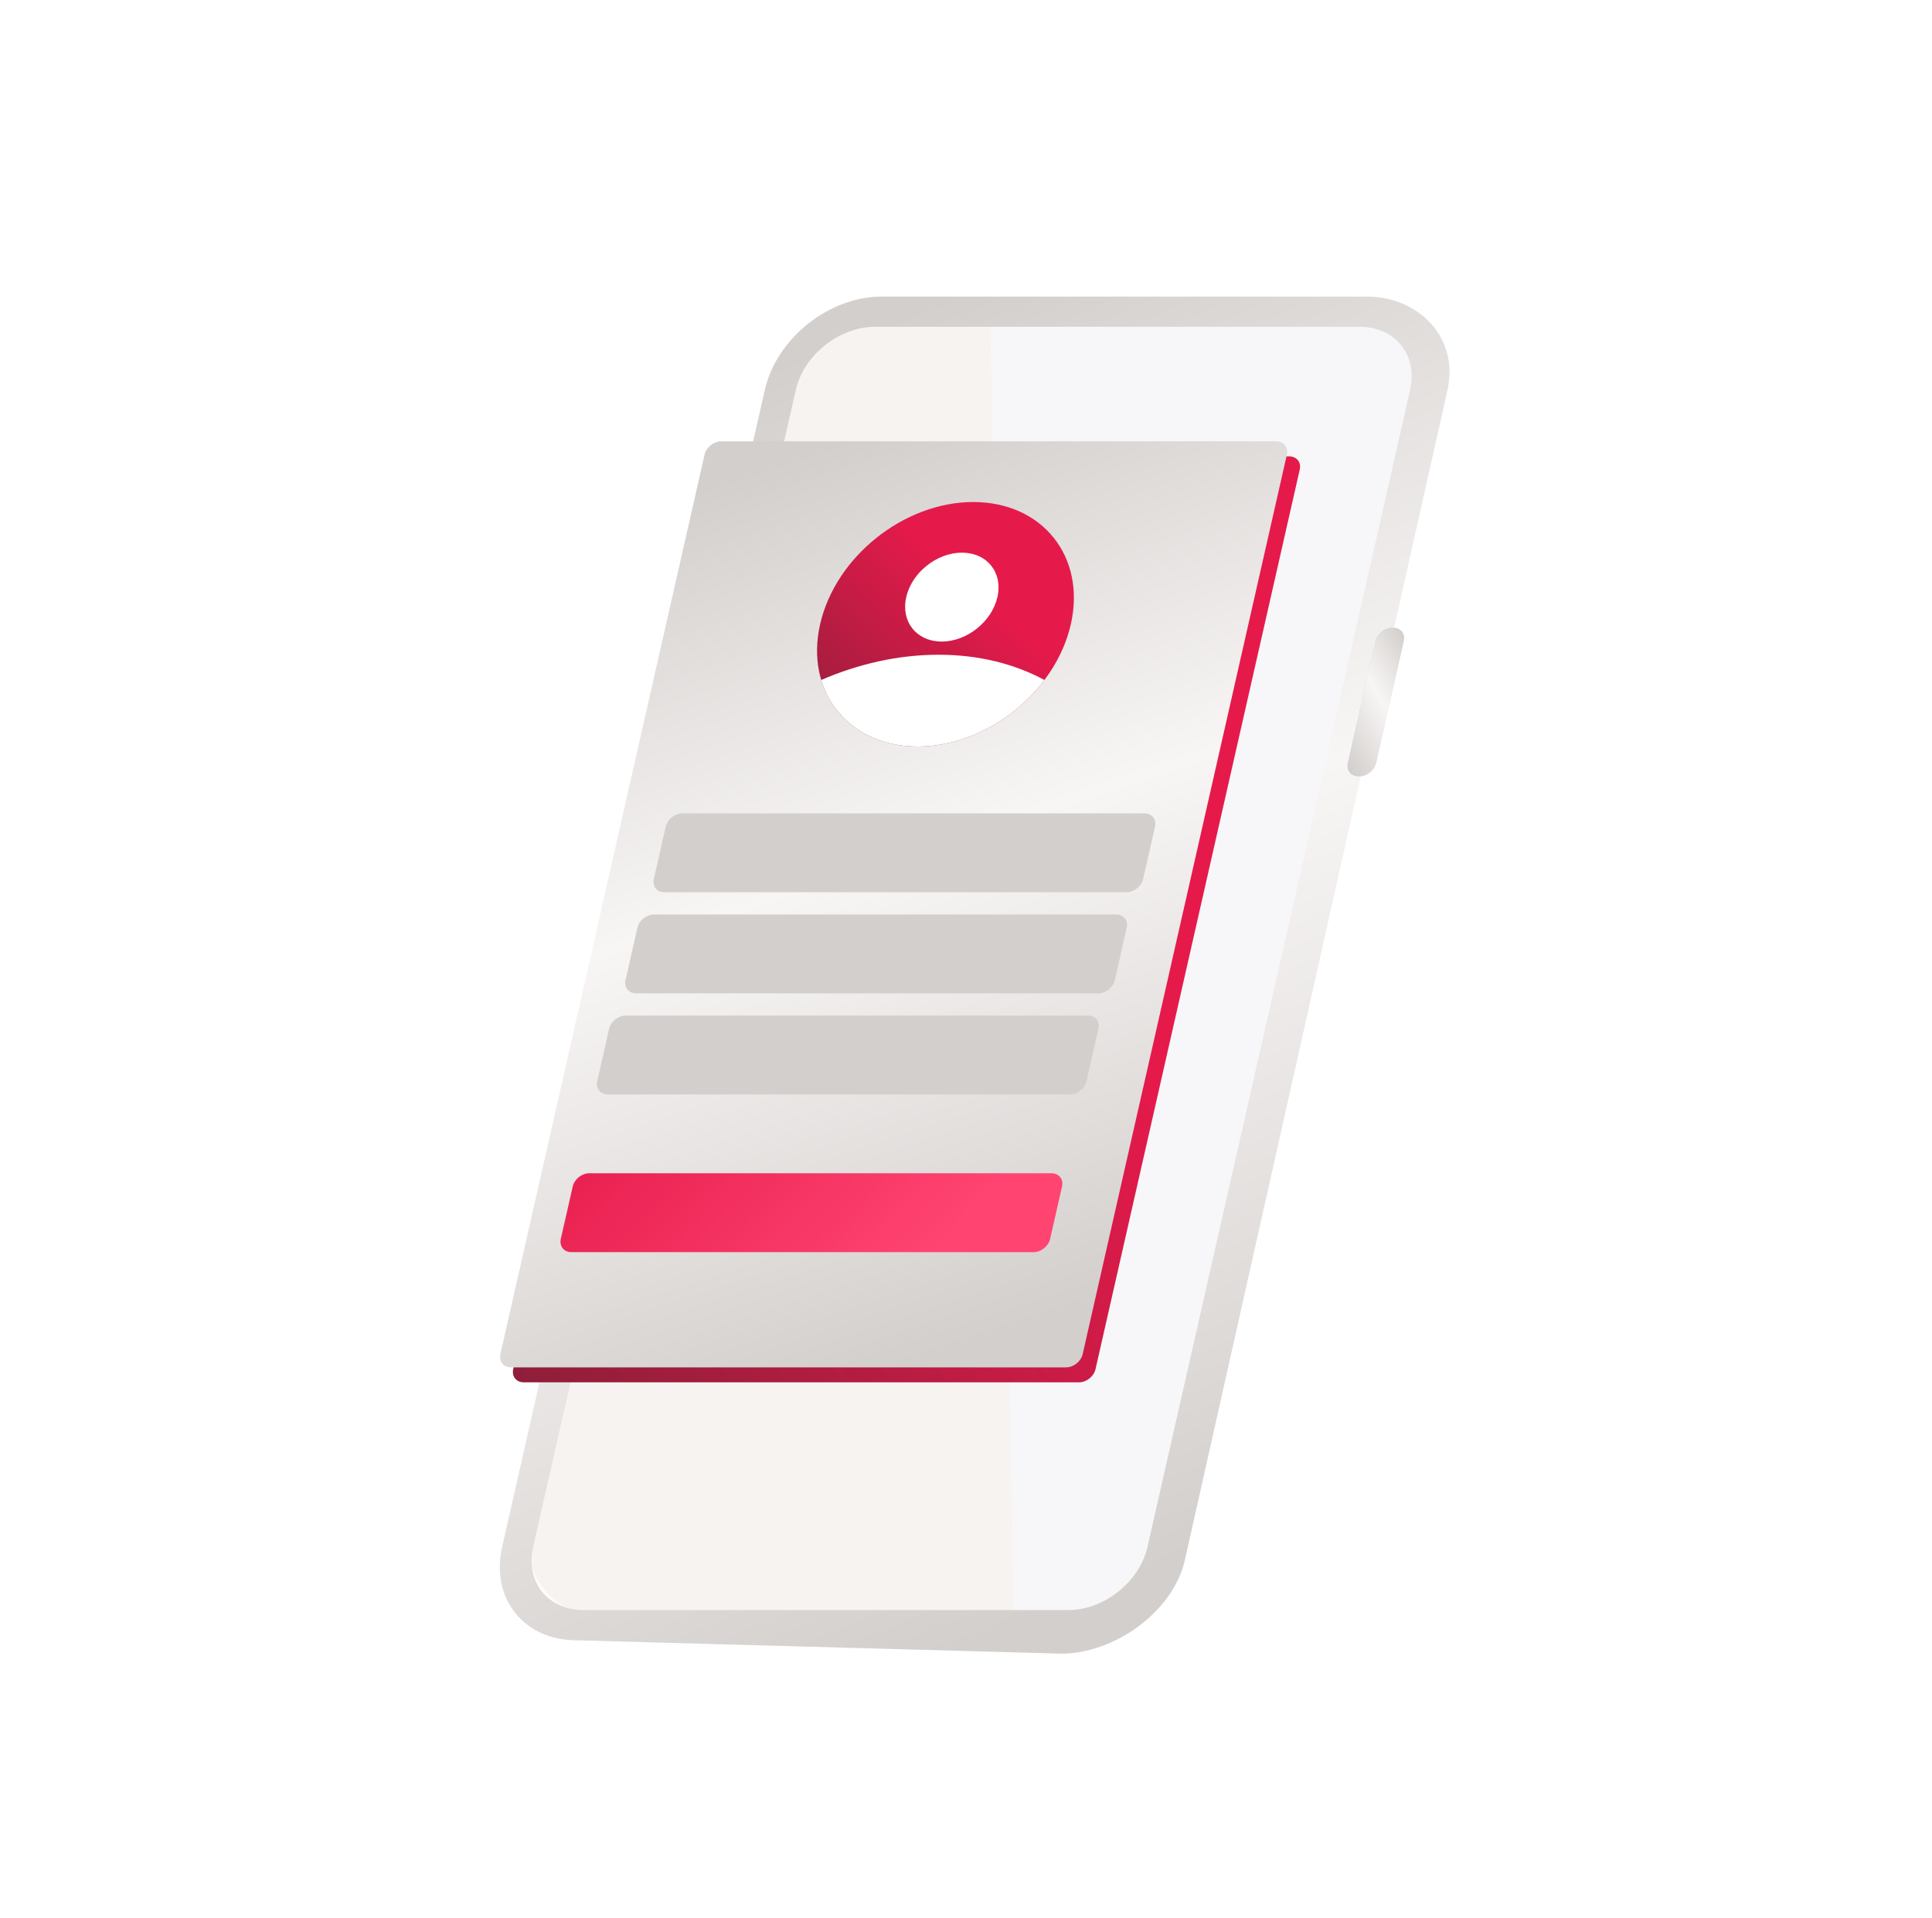 <svg width="570" height="566" viewBox="0 0 570 566" fill="none" xmlns="http://www.w3.org/2000/svg">
<g filter="url(#filter0_d_3283_10476)">
<path d="M228.186 115.238C231.854 99.081 248.259 85.982 264.827 85.982H396.048C412.617 85.982 423.075 99.081 419.407 115.238L344.712 444.274C341.044 460.432 324.64 473.53 308.071 473.53H176.85C160.281 473.53 149.823 460.432 153.491 444.274L228.186 115.238Z" fill="#F7F7F9"/>
<mask id="mask0_3283_10476" style="mask-type:alpha" maskUnits="userSpaceOnUse" x="152" y="85" width="269" height="389">
<path d="M228.185 115.239C231.853 99.082 248.258 85.983 264.826 85.983H396.047C412.616 85.983 423.074 99.082 419.406 115.239L344.711 444.275C341.043 460.433 324.639 473.531 308.07 473.531H176.849C160.28 473.531 149.822 460.433 153.49 444.275L228.185 115.239Z" fill="#FBFAFA"/>
</mask>
<g mask="url(#mask0_3283_10476)">
<path d="M121.685 477.593L218.917 71.359L288.115 30.199L296.466 497.278L121.685 477.593Z" fill="#F6F3F1"/>
</g>
<path d="M215.149 133.239C215.638 131.084 217.825 129.338 220.034 129.338H220.348C222.557 129.338 223.952 131.084 223.463 133.239L221 144.085C220.511 146.239 218.324 147.986 216.115 147.986H215.801C213.592 147.986 212.197 146.239 212.686 144.085L215.149 133.239Z" fill="url(#paint0_linear_3283_10476)"/>
<path d="M215.149 133.239C215.638 131.084 217.825 129.338 220.034 129.338H220.348C222.557 129.338 223.952 131.084 223.463 133.239L221 144.085C220.511 146.239 218.324 147.986 216.115 147.986H215.801C213.592 147.986 212.197 146.239 212.686 144.085L215.149 133.239Z" fill="url(#paint1_linear_3283_10476)"/>
<path d="M207.419 167.287C207.908 165.133 210.096 163.387 212.305 163.387H212.619C214.828 163.387 216.222 165.133 215.733 167.287L209.222 195.971C208.733 198.125 206.545 199.871 204.336 199.871H204.022C201.813 199.871 200.419 198.125 200.908 195.971L207.419 167.287Z" fill="url(#paint2_linear_3283_10476)"/>
<path d="M207.419 167.287C207.908 165.133 210.096 163.387 212.305 163.387H212.619C214.828 163.387 216.222 165.133 215.733 167.287L209.222 195.971C208.733 198.125 206.545 199.871 204.336 199.871H204.022C201.813 199.871 200.419 198.125 200.908 195.971L207.419 167.287Z" fill="url(#paint3_linear_3283_10476)"/>
<path d="M197.296 211.881C197.785 209.727 199.973 207.98 202.182 207.98H202.496C204.705 207.98 206.099 209.727 205.61 211.881L199.099 240.564C198.61 242.719 196.422 244.465 194.213 244.465H193.899C191.69 244.465 190.296 242.719 190.785 240.564L197.296 211.881Z" fill="url(#paint4_linear_3283_10476)"/>
<path d="M197.296 211.881C197.785 209.727 199.973 207.98 202.182 207.98H202.496C204.705 207.98 206.099 209.727 205.61 211.881L199.099 240.564C198.61 242.719 196.422 244.465 194.213 244.465H193.899C191.69 244.465 190.296 242.719 190.785 240.564L197.296 211.881Z" fill="url(#paint5_linear_3283_10476)"/>
<g filter="url(#filter1_i_3283_10476)">
<path fill-rule="evenodd" clip-rule="evenodd" d="M400.137 90.418H257.136C246.576 90.418 236.119 98.767 233.781 109.066L156.295 450.4C153.957 460.699 160.623 469.047 171.184 469.047H314.184C324.745 469.047 335.201 460.699 337.539 450.4L415.026 109.066C417.364 98.767 410.698 90.418 400.137 90.418ZM259.161 81.5C243.549 81.5 228.092 93.842 224.636 109.066L147.149 450.4C143.693 465.624 153.547 477.966 169.159 477.966L312.159 481.894C327.771 481.894 345.109 469.553 348.565 454.328L426.052 109.066C429.508 93.842 417.773 81.5 402.161 81.5H259.161Z" fill="url(#paint6_linear_3283_10476)"/>
</g>
<path d="M411.153 185.136C411.642 182.982 410.247 181.235 408.038 181.235H407.724C405.515 181.235 403.328 182.982 402.839 185.136L394.671 221.116C394.182 223.27 395.576 225.017 397.785 225.017H398.099C400.308 225.017 402.496 223.27 402.985 221.116L411.153 185.136Z" fill="url(#paint7_linear_3283_10476)"/>
<path d="M411.153 185.136C411.642 182.982 410.247 181.235 408.038 181.235H407.724C405.515 181.235 403.328 182.982 402.839 185.136L394.671 221.116C394.182 223.27 395.576 225.017 397.785 225.017H398.099C400.308 225.017 402.496 223.27 402.985 221.116L411.153 185.136Z" fill="url(#paint8_linear_3283_10476)"/>
</g>
<path d="M211.667 138.545C212.156 136.391 214.344 134.645 216.553 134.645H380.352C382.561 134.645 383.956 136.391 383.466 138.545L323.216 403.952C322.727 406.107 320.54 407.853 318.331 407.853H154.531C152.322 407.853 150.928 406.107 151.417 403.952L211.667 138.545Z" fill="url(#paint9_linear_3283_10476)"/>
<path d="M207.874 134.123C208.363 131.969 210.551 130.223 212.76 130.223H376.559C378.768 130.223 380.163 131.969 379.673 134.123L319.423 399.53C318.934 401.685 316.747 403.431 314.538 403.431H150.738C148.529 403.431 147.135 401.685 147.624 399.53L207.874 134.123Z" fill="url(#paint10_linear_3283_10476)"/>
<path d="M168.971 350.066C169.46 347.911 171.647 346.165 173.856 346.165H310.216C312.425 346.165 313.819 347.911 313.33 350.066L309.819 365.533C309.33 367.688 307.142 369.434 304.933 369.434H168.574C166.365 369.434 164.971 367.688 165.46 365.533L168.971 350.066Z" fill="url(#paint11_linear_3283_10476)"/>
<path d="M188.06 273.71C188.549 271.556 190.736 269.81 192.945 269.81H329.304C331.514 269.81 332.908 271.556 332.419 273.71L328.908 289.178C328.419 291.332 326.231 293.079 324.022 293.079H187.663C185.454 293.079 184.059 291.332 184.549 289.178L188.06 273.71Z" fill="#D3CFCD"/>
<path d="M196.411 243.884C196.9 241.73 199.088 239.983 201.297 239.983H337.656C339.865 239.983 341.26 241.73 340.77 243.884L337.259 259.352C336.77 261.506 334.583 263.252 332.374 263.252H196.015C193.805 263.252 192.411 261.506 192.9 259.352L196.411 243.884Z" fill="#D3CFCD"/>
<path d="M179.708 303.536C180.197 301.382 182.385 299.636 184.594 299.636H320.953C323.162 299.636 324.556 301.382 324.067 303.536L320.556 319.004C320.067 321.158 317.88 322.905 315.671 322.905H179.311C177.102 322.905 175.708 321.158 176.197 319.004L179.708 303.536Z" fill="#D3CFCD"/>
<path d="M315.929 184.184C311.407 204.103 291.183 220.251 270.757 220.251C250.332 220.251 237.439 204.103 241.961 184.184C246.483 164.266 266.707 148.118 287.132 148.118C307.558 148.118 320.45 164.266 315.929 184.184Z" fill="url(#paint12_linear_3283_10476)"/>
<path d="M308.138 200.625C299.362 212.278 285.109 220.251 270.756 220.251C256.402 220.251 245.769 212.278 242.284 200.625C253.298 195.856 265.083 193.178 276.901 193.178C288.72 193.178 299.289 195.856 308.138 200.625Z" fill="white"/>
<path d="M294.267 176.174C292.623 183.417 285.268 189.289 277.841 189.289C270.413 189.289 265.725 183.417 267.369 176.174C269.014 168.93 276.368 163.059 283.795 163.059C291.223 163.059 295.911 168.93 294.267 176.174Z" fill="white"/>
<defs>
<filter id="filter0_d_3283_10476" x="109.459" y="45.5" width="360.2" height="480.395" filterUnits="userSpaceOnUse" color-interpolation-filters="sRGB">
<feFlood flood-opacity="0" result="BackgroundImageFix"/>
<feColorMatrix in="SourceAlpha" type="matrix" values="0 0 0 0 0 0 0 0 0 0 0 0 0 0 0 0 0 0 127 0" result="hardAlpha"/>
<feOffset dx="3" dy="4"/>
<feGaussianBlur stdDeviation="20"/>
<feComposite in2="hardAlpha" operator="out"/>
<feColorMatrix type="matrix" values="0 0 0 0 0.929 0 0 0 0 0.153 0 0 0 0 0.341 0 0 0 0.1 0"/>
<feBlend mode="normal" in2="BackgroundImageFix" result="effect1_dropShadow_3283_10476"/>
<feBlend mode="normal" in="SourceGraphic" in2="effect1_dropShadow_3283_10476" result="shape"/>
</filter>
<filter id="filter1_i_3283_10476" x="144.459" y="81.5" width="282.2" height="402.395" filterUnits="userSpaceOnUse" color-interpolation-filters="sRGB">
<feFlood flood-opacity="0" result="BackgroundImageFix"/>
<feBlend mode="normal" in="SourceGraphic" in2="BackgroundImageFix" result="shape"/>
<feColorMatrix in="SourceAlpha" type="matrix" values="0 0 0 0 0 0 0 0 0 0 0 0 0 0 0 0 0 0 127 0" result="hardAlpha"/>
<feOffset dx="-2" dy="2"/>
<feGaussianBlur stdDeviation="2"/>
<feComposite in2="hardAlpha" operator="arithmetic" k2="-1" k3="1"/>
<feColorMatrix type="matrix" values="0 0 0 0 1 0 0 0 0 1 0 0 0 0 1 0 0 0 1 0"/>
<feBlend mode="normal" in2="shape" result="effect1_innerShadow_3283_10476"/>
</filter>
<linearGradient id="paint0_linear_3283_10476" x1="215.944" y1="129.077" x2="222.02" y2="130.456" gradientUnits="userSpaceOnUse">
<stop stop-color="#E8E7F9"/>
<stop offset="1" stop-color="#BCC3FF"/>
</linearGradient>
<linearGradient id="paint1_linear_3283_10476" x1="216.34" y1="130.076" x2="223.394" y2="145.71" gradientUnits="userSpaceOnUse">
<stop stop-color="#D3CFCD"/>
<stop offset="0.448" stop-color="#F8F6F5"/>
<stop offset="0.978" stop-color="#D3CFCD"/>
</linearGradient>
<linearGradient id="paint2_linear_3283_10476" x1="208.271" y1="162.875" x2="214.347" y2="164.255" gradientUnits="userSpaceOnUse">
<stop stop-color="#E8E7F9"/>
<stop offset="1" stop-color="#BCC3FF"/>
</linearGradient>
<linearGradient id="paint3_linear_3283_10476" x1="208.45" y1="164.832" x2="224.824" y2="185.198" gradientUnits="userSpaceOnUse">
<stop stop-color="#D3CFCD"/>
<stop offset="0.448" stop-color="#F8F6F5"/>
<stop offset="0.978" stop-color="#D3CFCD"/>
</linearGradient>
<linearGradient id="paint4_linear_3283_10476" x1="198.148" y1="207.469" x2="204.224" y2="208.848" gradientUnits="userSpaceOnUse">
<stop stop-color="#E8E7F9"/>
<stop offset="1" stop-color="#BCC3FF"/>
</linearGradient>
<linearGradient id="paint5_linear_3283_10476" x1="198.327" y1="209.426" x2="214.701" y2="229.791" gradientUnits="userSpaceOnUse">
<stop stop-color="#D3CFCD"/>
<stop offset="0.448" stop-color="#F8F6F5"/>
<stop offset="0.978" stop-color="#D3CFCD"/>
</linearGradient>
<linearGradient id="paint6_linear_3283_10476" x1="238.819" y1="97.359" x2="380.586" y2="449.17" gradientUnits="userSpaceOnUse">
<stop stop-color="#D3CFCD"/>
<stop offset="0.448" stop-color="#F8F6F5"/>
<stop offset="0.978" stop-color="#D3CFCD"/>
</linearGradient>
<linearGradient id="paint7_linear_3283_10476" x1="412.327" y1="180.622" x2="406.251" y2="179.243" gradientUnits="userSpaceOnUse">
<stop stop-color="#E8E7F9"/>
<stop offset="1" stop-color="#BCC3FF"/>
</linearGradient>
<linearGradient id="paint8_linear_3283_10476" x1="411.171" y1="182.969" x2="381.055" y2="201.651" gradientUnits="userSpaceOnUse">
<stop stop-color="#D3CFCD"/>
<stop offset="0.448" stop-color="#F8F6F5"/>
<stop offset="0.978" stop-color="#D3CFCD"/>
</linearGradient>
<linearGradient id="paint9_linear_3283_10476" x1="42.562" y1="586.436" x2="475.743" y2="338.553" gradientUnits="userSpaceOnUse">
<stop stop-color="#43222A"/>
<stop offset="0.786" stop-color="#E51A4B"/>
</linearGradient>
<linearGradient id="paint10_linear_3283_10476" x1="216.091" y1="141.044" x2="300.592" y2="397.328" gradientUnits="userSpaceOnUse">
<stop stop-color="#D3CFCD"/>
<stop offset="0.448" stop-color="#F8F6F5"/>
<stop offset="0.978" stop-color="#D3CFCD"/>
</linearGradient>
<linearGradient id="paint11_linear_3283_10476" x1="179.344" y1="293.037" x2="269.58" y2="375.801" gradientUnits="userSpaceOnUse">
<stop offset="0.087" stop-color="#E51A4B"/>
<stop offset="1" stop-color="#FF4471"/>
</linearGradient>
<linearGradient id="paint12_linear_3283_10476" x1="194.039" y1="267.4" x2="308.735" y2="143.946" gradientUnits="userSpaceOnUse">
<stop stop-color="#43222A"/>
<stop offset="0.786" stop-color="#E51A4B"/>
</linearGradient>
</defs>
</svg>
